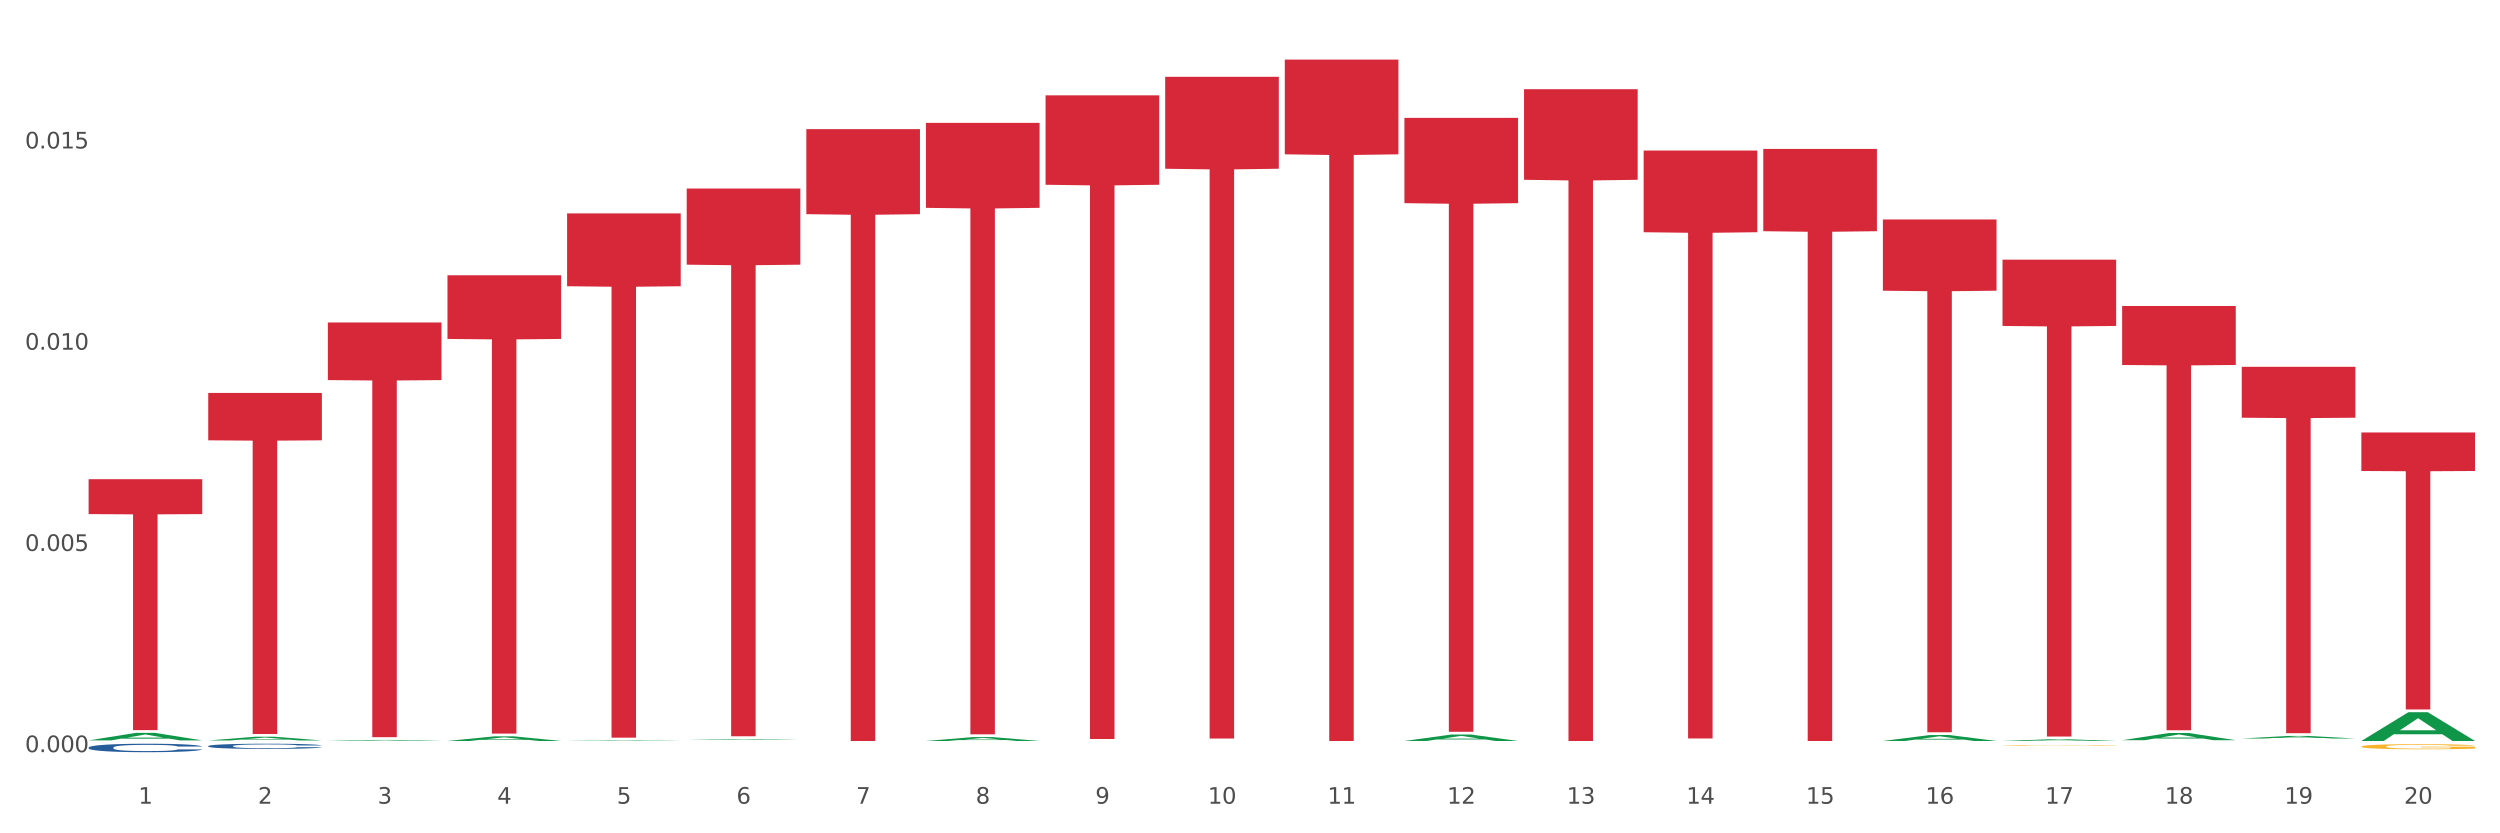 <?xml version="1.0" encoding="utf-8" standalone="no"?>
<!DOCTYPE svg PUBLIC "-//W3C//DTD SVG 1.1//EN"
  "http://www.w3.org/Graphics/SVG/1.1/DTD/svg11.dtd">
<svg xmlns:xlink="http://www.w3.org/1999/xlink" width="1080pt" height="360pt" viewBox="0 0 1080 360" xmlns="http://www.w3.org/2000/svg" version="1.1">
 <rect x="0" y="0" width="1080" height="360" fill="#333333" stroke="none"/>
 <defs>
  <style type="text/css">*{stroke-linejoin: round; stroke-linecap: butt}</style>
 </defs>
 <g id="figure_1">
  <g id="patch_1">
   <path d="M 0 360 
L 1080 360 
L 1080 0 
L 0 0 
z
" style="fill: #ffffff; stroke: #ffffff; stroke-linejoin: miter"/>
  </g>
  <g id="axes_1">
   <g id="matplotlib.axis_1">
    <g id="xtick_1">
     <g id="text_1">
      <!-- 1 -->
      <g style="fill: #4d4d4d" transform="translate(59.775 347.204) scale(0.096 -0.096)">
       <defs>
        <path id="DejaVuSans-31" d="M 794 531 
L 1825 531 
L 1825 4091 
L 703 3866 
L 703 4441 
L 1819 4666 
L 2450 4666 
L 2450 531 
L 3481 531 
L 3481 0 
L 794 0 
L 794 531 
z
" transform="scale(0.016)"/>
       </defs>
       <use xlink:href="#DejaVuSans-31"/>
      </g>
     </g>
    </g>
    <g id="xtick_2">
     <g id="text_2">
      <!-- 2 -->
      <g style="fill: #4d4d4d" transform="translate(111.45 347.204) scale(0.096 -0.096)">
       <defs>
        <path id="DejaVuSans-32" d="M 1228 531 
L 3431 531 
L 3431 0 
L 469 0 
L 469 531 
Q 828 903 1448 1529 
Q 2069 2156 2228 2338 
Q 2531 2678 2651 2914 
Q 2772 3150 2772 3378 
Q 2772 3750 2511 3984 
Q 2250 4219 1831 4219 
Q 1534 4219 1204 4116 
Q 875 4013 500 3803 
L 500 4441 
Q 881 4594 1212 4672 
Q 1544 4750 1819 4750 
Q 2544 4750 2975 4387 
Q 3406 4025 3406 3419 
Q 3406 3131 3298 2873 
Q 3191 2616 2906 2266 
Q 2828 2175 2409 1742 
Q 1991 1309 1228 531 
z
" transform="scale(0.016)"/>
       </defs>
       <use xlink:href="#DejaVuSans-32"/>
      </g>
     </g>
    </g>
    <g id="xtick_3">
     <g id="text_3">
      <!-- 3 -->
      <g style="fill: #4d4d4d" transform="translate(163.125 347.204) scale(0.096 -0.096)">
       <defs>
        <path id="DejaVuSans-33" d="M 2597 2516 
Q 3050 2419 3304 2112 
Q 3559 1806 3559 1356 
Q 3559 666 3084 287 
Q 2609 -91 1734 -91 
Q 1441 -91 1130 -33 
Q 819 25 488 141 
L 488 750 
Q 750 597 1062 519 
Q 1375 441 1716 441 
Q 2309 441 2620 675 
Q 2931 909 2931 1356 
Q 2931 1769 2642 2001 
Q 2353 2234 1838 2234 
L 1294 2234 
L 1294 2753 
L 1863 2753 
Q 2328 2753 2575 2939 
Q 2822 3125 2822 3475 
Q 2822 3834 2567 4026 
Q 2313 4219 1838 4219 
Q 1578 4219 1281 4162 
Q 984 4106 628 3988 
L 628 4550 
Q 988 4650 1302 4700 
Q 1616 4750 1894 4750 
Q 2613 4750 3031 4423 
Q 3450 4097 3450 3541 
Q 3450 3153 3228 2886 
Q 3006 2619 2597 2516 
z
" transform="scale(0.016)"/>
       </defs>
       <use xlink:href="#DejaVuSans-33"/>
      </g>
     </g>
    </g>
    <g id="xtick_4">
     <g id="text_4">
      <!-- 4 -->
      <g style="fill: #4d4d4d" transform="translate(214.8 347.204) scale(0.096 -0.096)">
       <defs>
        <path id="DejaVuSans-34" d="M 2419 4116 
L 825 1625 
L 2419 1625 
L 2419 4116 
z
M 2253 4666 
L 3047 4666 
L 3047 1625 
L 3713 1625 
L 3713 1100 
L 3047 1100 
L 3047 0 
L 2419 0 
L 2419 1100 
L 313 1100 
L 313 1709 
L 2253 4666 
z
" transform="scale(0.016)"/>
       </defs>
       <use xlink:href="#DejaVuSans-34"/>
      </g>
     </g>
    </g>
    <g id="xtick_5">
     <g id="text_5">
      <!-- 5 -->
      <g style="fill: #4d4d4d" transform="translate(266.475 347.204) scale(0.096 -0.096)">
       <defs>
        <path id="DejaVuSans-35" d="M 691 4666 
L 3169 4666 
L 3169 4134 
L 1269 4134 
L 1269 2991 
Q 1406 3038 1543 3061 
Q 1681 3084 1819 3084 
Q 2600 3084 3056 2656 
Q 3513 2228 3513 1497 
Q 3513 744 3044 326 
Q 2575 -91 1722 -91 
Q 1428 -91 1123 -41 
Q 819 9 494 109 
L 494 744 
Q 775 591 1075 516 
Q 1375 441 1709 441 
Q 2250 441 2565 725 
Q 2881 1009 2881 1497 
Q 2881 1984 2565 2268 
Q 2250 2553 1709 2553 
Q 1456 2553 1204 2497 
Q 953 2441 691 2322 
L 691 4666 
z
" transform="scale(0.016)"/>
       </defs>
       <use xlink:href="#DejaVuSans-35"/>
      </g>
     </g>
    </g>
    <g id="xtick_6">
     <g id="text_6">
      <!-- 6 -->
      <g style="fill: #4d4d4d" transform="translate(318.15 347.204) scale(0.096 -0.096)">
       <defs>
        <path id="DejaVuSans-36" d="M 2113 2584 
Q 1688 2584 1439 2293 
Q 1191 2003 1191 1497 
Q 1191 994 1439 701 
Q 1688 409 2113 409 
Q 2538 409 2786 701 
Q 3034 994 3034 1497 
Q 3034 2003 2786 2293 
Q 2538 2584 2113 2584 
z
M 3366 4563 
L 3366 3988 
Q 3128 4100 2886 4159 
Q 2644 4219 2406 4219 
Q 1781 4219 1451 3797 
Q 1122 3375 1075 2522 
Q 1259 2794 1537 2939 
Q 1816 3084 2150 3084 
Q 2853 3084 3261 2657 
Q 3669 2231 3669 1497 
Q 3669 778 3244 343 
Q 2819 -91 2113 -91 
Q 1303 -91 875 529 
Q 447 1150 447 2328 
Q 447 3434 972 4092 
Q 1497 4750 2381 4750 
Q 2619 4750 2861 4703 
Q 3103 4656 3366 4563 
z
" transform="scale(0.016)"/>
       </defs>
       <use xlink:href="#DejaVuSans-36"/>
      </g>
     </g>
    </g>
    <g id="xtick_7">
     <g id="text_7">
      <!-- 7 -->
      <g style="fill: #4d4d4d" transform="translate(369.825 347.204) scale(0.096 -0.096)">
       <defs>
        <path id="DejaVuSans-37" d="M 525 4666 
L 3525 4666 
L 3525 4397 
L 1831 0 
L 1172 0 
L 2766 4134 
L 525 4134 
L 525 4666 
z
" transform="scale(0.016)"/>
       </defs>
       <use xlink:href="#DejaVuSans-37"/>
      </g>
     </g>
    </g>
    <g id="xtick_8">
     <g id="text_8">
      <!-- 8 -->
      <g style="fill: #4d4d4d" transform="translate(421.5 347.204) scale(0.096 -0.096)">
       <defs>
        <path id="DejaVuSans-38" d="M 2034 2216 
Q 1584 2216 1326 1975 
Q 1069 1734 1069 1313 
Q 1069 891 1326 650 
Q 1584 409 2034 409 
Q 2484 409 2743 651 
Q 3003 894 3003 1313 
Q 3003 1734 2745 1975 
Q 2488 2216 2034 2216 
z
M 1403 2484 
Q 997 2584 770 2862 
Q 544 3141 544 3541 
Q 544 4100 942 4425 
Q 1341 4750 2034 4750 
Q 2731 4750 3128 4425 
Q 3525 4100 3525 3541 
Q 3525 3141 3298 2862 
Q 3072 2584 2669 2484 
Q 3125 2378 3379 2068 
Q 3634 1759 3634 1313 
Q 3634 634 3220 271 
Q 2806 -91 2034 -91 
Q 1263 -91 848 271 
Q 434 634 434 1313 
Q 434 1759 690 2068 
Q 947 2378 1403 2484 
z
M 1172 3481 
Q 1172 3119 1398 2916 
Q 1625 2713 2034 2713 
Q 2441 2713 2670 2916 
Q 2900 3119 2900 3481 
Q 2900 3844 2670 4047 
Q 2441 4250 2034 4250 
Q 1625 4250 1398 4047 
Q 1172 3844 1172 3481 
z
" transform="scale(0.016)"/>
       </defs>
       <use xlink:href="#DejaVuSans-38"/>
      </g>
     </g>
    </g>
    <g id="xtick_9">
     <g id="text_9">
      <!-- 9 -->
      <g style="fill: #4d4d4d" transform="translate(473.175 347.204) scale(0.096 -0.096)">
       <defs>
        <path id="DejaVuSans-39" d="M 703 97 
L 703 672 
Q 941 559 1184 500 
Q 1428 441 1663 441 
Q 2288 441 2617 861 
Q 2947 1281 2994 2138 
Q 2813 1869 2534 1725 
Q 2256 1581 1919 1581 
Q 1219 1581 811 2004 
Q 403 2428 403 3163 
Q 403 3881 828 4315 
Q 1253 4750 1959 4750 
Q 2769 4750 3195 4129 
Q 3622 3509 3622 2328 
Q 3622 1225 3098 567 
Q 2575 -91 1691 -91 
Q 1453 -91 1209 -44 
Q 966 3 703 97 
z
M 1959 2075 
Q 2384 2075 2632 2365 
Q 2881 2656 2881 3163 
Q 2881 3666 2632 3958 
Q 2384 4250 1959 4250 
Q 1534 4250 1286 3958 
Q 1038 3666 1038 3163 
Q 1038 2656 1286 2365 
Q 1534 2075 1959 2075 
z
" transform="scale(0.016)"/>
       </defs>
       <use xlink:href="#DejaVuSans-39"/>
      </g>
     </g>
    </g>
    <g id="xtick_10">
     <g id="text_10">
      <!-- 10 -->
      <g style="fill: #4d4d4d" transform="translate(521.796 347.204) scale(0.096 -0.096)">
       <defs>
        <path id="DejaVuSans-30" d="M 2034 4250 
Q 1547 4250 1301 3770 
Q 1056 3291 1056 2328 
Q 1056 1369 1301 889 
Q 1547 409 2034 409 
Q 2525 409 2770 889 
Q 3016 1369 3016 2328 
Q 3016 3291 2770 3770 
Q 2525 4250 2034 4250 
z
M 2034 4750 
Q 2819 4750 3233 4129 
Q 3647 3509 3647 2328 
Q 3647 1150 3233 529 
Q 2819 -91 2034 -91 
Q 1250 -91 836 529 
Q 422 1150 422 2328 
Q 422 3509 836 4129 
Q 1250 4750 2034 4750 
z
" transform="scale(0.016)"/>
       </defs>
       <use xlink:href="#DejaVuSans-31"/>
       <use xlink:href="#DejaVuSans-30" transform="translate(63.623 0)"/>
      </g>
     </g>
    </g>
    <g id="xtick_11">
     <g id="text_11">
      <!-- 11 -->
      <g style="fill: #4d4d4d" transform="translate(573.471 347.204) scale(0.096 -0.096)">
       <use xlink:href="#DejaVuSans-31"/>
       <use xlink:href="#DejaVuSans-31" transform="translate(63.623 0)"/>
      </g>
     </g>
    </g>
    <g id="xtick_12">
     <g id="text_12">
      <!-- 12 -->
      <g style="fill: #4d4d4d" transform="translate(625.146 347.204) scale(0.096 -0.096)">
       <use xlink:href="#DejaVuSans-31"/>
       <use xlink:href="#DejaVuSans-32" transform="translate(63.623 0)"/>
      </g>
     </g>
    </g>
    <g id="xtick_13">
     <g id="text_13">
      <!-- 13 -->
      <g style="fill: #4d4d4d" transform="translate(676.821 347.204) scale(0.096 -0.096)">
       <use xlink:href="#DejaVuSans-31"/>
       <use xlink:href="#DejaVuSans-33" transform="translate(63.623 0)"/>
      </g>
     </g>
    </g>
    <g id="xtick_14">
     <g id="text_14">
      <!-- 14 -->
      <g style="fill: #4d4d4d" transform="translate(728.496 347.204) scale(0.096 -0.096)">
       <use xlink:href="#DejaVuSans-31"/>
       <use xlink:href="#DejaVuSans-34" transform="translate(63.623 0)"/>
      </g>
     </g>
    </g>
    <g id="xtick_15">
     <g id="text_15">
      <!-- 15 -->
      <g style="fill: #4d4d4d" transform="translate(780.171 347.204) scale(0.096 -0.096)">
       <use xlink:href="#DejaVuSans-31"/>
       <use xlink:href="#DejaVuSans-35" transform="translate(63.623 0)"/>
      </g>
     </g>
    </g>
    <g id="xtick_16">
     <g id="text_16">
      <!-- 16 -->
      <g style="fill: #4d4d4d" transform="translate(831.846 347.204) scale(0.096 -0.096)">
       <use xlink:href="#DejaVuSans-31"/>
       <use xlink:href="#DejaVuSans-36" transform="translate(63.623 0)"/>
      </g>
     </g>
    </g>
    <g id="xtick_17">
     <g id="text_17">
      <!-- 17 -->
      <g style="fill: #4d4d4d" transform="translate(883.521 347.204) scale(0.096 -0.096)">
       <use xlink:href="#DejaVuSans-31"/>
       <use xlink:href="#DejaVuSans-37" transform="translate(63.623 0)"/>
      </g>
     </g>
    </g>
    <g id="xtick_18">
     <g id="text_18">
      <!-- 18 -->
      <g style="fill: #4d4d4d" transform="translate(935.196 347.204) scale(0.096 -0.096)">
       <use xlink:href="#DejaVuSans-31"/>
       <use xlink:href="#DejaVuSans-38" transform="translate(63.623 0)"/>
      </g>
     </g>
    </g>
    <g id="xtick_19">
     <g id="text_19">
      <!-- 19 -->
      <g style="fill: #4d4d4d" transform="translate(986.871 347.204) scale(0.096 -0.096)">
       <use xlink:href="#DejaVuSans-31"/>
       <use xlink:href="#DejaVuSans-39" transform="translate(63.623 0)"/>
      </g>
     </g>
    </g>
    <g id="xtick_20">
     <g id="text_20">
      <!-- 20 -->
      <g style="fill: #4d4d4d" transform="translate(1038.546 347.204) scale(0.096 -0.096)">
       <use xlink:href="#DejaVuSans-32"/>
       <use xlink:href="#DejaVuSans-30" transform="translate(63.623 0)"/>
      </g>
     </g>
    </g>
    <g id="xtick_21"/>
    <g id="xtick_22"/>
    <g id="xtick_23"/>
    <g id="xtick_24"/>
    <g id="xtick_25"/>
    <g id="xtick_26"/>
    <g id="xtick_27"/>
    <g id="xtick_28"/>
    <g id="xtick_29"/>
    <g id="xtick_30"/>
    <g id="xtick_31"/>
    <g id="xtick_32"/>
    <g id="xtick_33"/>
    <g id="xtick_34"/>
    <g id="xtick_35"/>
    <g id="xtick_36"/>
    <g id="xtick_37"/>
    <g id="xtick_38"/>
    <g id="xtick_39"/>
   </g>
   <g id="matplotlib.axis_2">
    <g id="ytick_1">
     <g id="text_21">
      <!-- 0.000 -->
      <g style="fill: #4d4d4d" transform="translate(10.8 324.935) scale(0.096 -0.096)">
       <defs>
        <path id="DejaVuSans-2e" d="M 684 794 
L 1344 794 
L 1344 0 
L 684 0 
L 684 794 
z
" transform="scale(0.016)"/>
       </defs>
       <use xlink:href="#DejaVuSans-30"/>
       <use xlink:href="#DejaVuSans-2e" transform="translate(63.623 0)"/>
       <use xlink:href="#DejaVuSans-30" transform="translate(95.41 0)"/>
       <use xlink:href="#DejaVuSans-30" transform="translate(159.033 0)"/>
       <use xlink:href="#DejaVuSans-30" transform="translate(222.656 0)"/>
      </g>
     </g>
    </g>
    <g id="ytick_2">
     <g id="text_22">
      <!-- 0.005 -->
      <g style="fill: #4d4d4d" transform="translate(10.8 238.004) scale(0.096 -0.096)">
       <use xlink:href="#DejaVuSans-30"/>
       <use xlink:href="#DejaVuSans-2e" transform="translate(63.623 0)"/>
       <use xlink:href="#DejaVuSans-30" transform="translate(95.41 0)"/>
       <use xlink:href="#DejaVuSans-30" transform="translate(159.033 0)"/>
       <use xlink:href="#DejaVuSans-35" transform="translate(222.656 0)"/>
      </g>
     </g>
    </g>
    <g id="ytick_3">
     <g id="text_23">
      <!-- 0.010 -->
      <g style="fill: #4d4d4d" transform="translate(10.8 151.073) scale(0.096 -0.096)">
       <use xlink:href="#DejaVuSans-30"/>
       <use xlink:href="#DejaVuSans-2e" transform="translate(63.623 0)"/>
       <use xlink:href="#DejaVuSans-30" transform="translate(95.41 0)"/>
       <use xlink:href="#DejaVuSans-31" transform="translate(159.033 0)"/>
       <use xlink:href="#DejaVuSans-30" transform="translate(222.656 0)"/>
      </g>
     </g>
    </g>
    <g id="ytick_4">
     <g id="text_24">
      <!-- 0.015 -->
      <g style="fill: #4d4d4d" transform="translate(10.8 64.142) scale(0.096 -0.096)">
       <use xlink:href="#DejaVuSans-30"/>
       <use xlink:href="#DejaVuSans-2e" transform="translate(63.623 0)"/>
       <use xlink:href="#DejaVuSans-30" transform="translate(95.41 0)"/>
       <use xlink:href="#DejaVuSans-31" transform="translate(159.033 0)"/>
       <use xlink:href="#DejaVuSans-35" transform="translate(222.656 0)"/>
      </g>
     </g>
    </g>
    <g id="ytick_5"/>
    <g id="ytick_6"/>
    <g id="ytick_7"/>
    <g id="ytick_8"/>
   </g>
   <g id="PolyCollection_1">
    <path d="M 38.283 319.846 
L 38.334 319.843 
L 58.577 316.611 
L 66.979 316.608 
L 87.374 319.852 
L 77.657 319.852 
L 73.254 319.097 
L 52.352 319.097 
L 52.201 319.109 
L 47.949 319.852 
L 38.283 319.852 
L 38.283 319.846 
L 54.984 318.646 
L 70.623 318.643 
L 62.879 317.299 
L 62.778 317.293 
L 62.677 317.302 
L 54.934 318.643 
L 54.984 318.646 
L 38.283 319.846 
z
" clip-path="url(#p7328a0009c)" style="fill: #109648"/>
    <path d="M 916.759 132.202 
L 965.85 132.202 
L 965.85 157.669 
L 946.539 157.841 
L 946.539 315.461 
L 935.953 315.461 
L 935.953 157.841 
L 916.759 157.669 
L 916.759 132.374 
L 916.759 132.202 
z
" clip-path="url(#p7328a0009c)" style="fill: #d62839"/>
    <path d="M 865.084 112.179 
L 914.175 112.179 
L 914.175 140.806 
L 894.864 141 
L 894.864 318.182 
L 884.278 318.182 
L 884.278 141 
L 865.084 140.806 
L 865.084 112.372 
L 865.084 112.179 
z
" clip-path="url(#p7328a0009c)" style="fill: #d62839"/>
    <path d="M 813.409 94.798 
L 862.5 94.798 
L 862.5 125.586 
L 843.189 125.794 
L 843.189 316.351 
L 832.603 316.351 
L 832.603 125.794 
L 813.409 125.586 
L 813.409 95.006 
L 813.409 94.798 
z
" clip-path="url(#p7328a0009c)" style="fill: #d62839"/>
    <path d="M 761.734 64.337 
L 810.825 64.337 
L 810.825 99.88 
L 791.514 100.12 
L 791.514 320.106 
L 780.928 320.106 
L 780.928 100.12 
L 761.734 99.88 
L 761.734 64.577 
L 761.734 64.337 
z
" clip-path="url(#p7328a0009c)" style="fill: #d62839"/>
    <path d="M 710.058 65.025 
L 759.15 65.025 
L 759.15 100.321 
L 739.839 100.56 
L 739.839 319.017 
L 729.253 319.017 
L 729.253 100.56 
L 710.058 100.321 
L 710.058 65.263 
L 710.058 65.025 
z
" clip-path="url(#p7328a0009c)" style="fill: #d62839"/>
    <path d="M 658.383 38.547 
L 707.475 38.547 
L 707.475 77.674 
L 688.164 77.939 
L 688.164 320.106 
L 677.578 320.106 
L 677.578 77.939 
L 658.383 77.674 
L 658.383 38.811 
L 658.383 38.547 
z
" clip-path="url(#p7328a0009c)" style="fill: #d62839"/>
    <path d="M 606.708 50.907 
L 655.8 50.907 
L 655.8 87.764 
L 636.489 88.014 
L 636.489 316.129 
L 625.903 316.129 
L 625.903 88.014 
L 606.708 87.764 
L 606.708 51.156 
L 606.708 50.907 
z
" clip-path="url(#p7328a0009c)" style="fill: #d62839"/>
    <path d="M 555.033 25.759 
L 604.125 25.759 
L 604.125 66.664 
L 584.814 66.94 
L 584.814 320.106 
L 574.228 320.106 
L 574.228 66.94 
L 555.033 66.664 
L 555.033 26.036 
L 555.033 25.759 
z
" clip-path="url(#p7328a0009c)" style="fill: #d62839"/>
    <path d="M 968.434 158.458 
L 1017.525 158.458 
L 1017.525 180.454 
L 998.214 180.602 
L 998.214 316.735 
L 987.628 316.735 
L 987.628 180.602 
L 968.434 180.454 
L 968.434 158.607 
L 968.434 158.458 
z
" clip-path="url(#p7328a0009c)" style="fill: #d62839"/>
    <path d="M 503.358 33.165 
L 552.45 33.165 
L 552.45 72.895 
L 533.139 73.163 
L 533.139 319.056 
L 522.553 319.056 
L 522.553 73.163 
L 503.358 72.895 
L 503.358 33.434 
L 503.358 33.165 
z
" clip-path="url(#p7328a0009c)" style="fill: #d62839"/>
    <path d="M 400.008 53.081 
L 449.1 53.081 
L 449.1 89.79 
L 429.789 90.038 
L 429.789 317.232 
L 419.203 317.232 
L 419.203 90.038 
L 400.008 89.79 
L 400.008 53.329 
L 400.008 53.081 
z
" clip-path="url(#p7328a0009c)" style="fill: #d62839"/>
    <path d="M 348.333 55.789 
L 397.425 55.789 
L 397.425 92.52 
L 378.114 92.769 
L 378.114 320.106 
L 367.528 320.106 
L 367.528 92.769 
L 348.333 92.52 
L 348.333 56.037 
L 348.333 55.789 
z
" clip-path="url(#p7328a0009c)" style="fill: #d62839"/>
    <path d="M 296.658 81.461 
L 345.749 81.461 
L 345.749 114.341 
L 326.439 114.563 
L 326.439 318.068 
L 315.853 318.068 
L 315.853 114.563 
L 296.658 114.341 
L 296.658 81.683 
L 296.658 81.461 
z
" clip-path="url(#p7328a0009c)" style="fill: #d62839"/>
    <path d="M 244.983 92.179 
L 294.074 92.179 
L 294.074 123.654 
L 274.764 123.866 
L 274.764 318.667 
L 264.178 318.667 
L 264.178 123.866 
L 244.983 123.654 
L 244.983 92.392 
L 244.983 92.179 
z
" clip-path="url(#p7328a0009c)" style="fill: #d62839"/>
    <path d="M 193.308 118.905 
L 242.399 118.905 
L 242.399 146.422 
L 223.089 146.607 
L 223.089 316.91 
L 212.503 316.91 
L 212.503 146.607 
L 193.308 146.422 
L 193.308 119.091 
L 193.308 118.905 
z
" clip-path="url(#p7328a0009c)" style="fill: #d62839"/>
    <path d="M 141.633 139.3 
L 190.724 139.3 
L 190.724 164.199 
L 171.414 164.367 
L 171.414 318.466 
L 160.828 318.466 
L 160.828 164.367 
L 141.633 164.199 
L 141.633 139.469 
L 141.633 139.3 
z
" clip-path="url(#p7328a0009c)" style="fill: #d62839"/>
    <path d="M 89.958 169.742 
L 139.049 169.742 
L 139.049 190.218 
L 119.739 190.356 
L 119.739 317.082 
L 109.152 317.082 
L 109.152 190.356 
L 89.958 190.218 
L 89.958 169.881 
L 89.958 169.742 
z
" clip-path="url(#p7328a0009c)" style="fill: #d62839"/>
    <path d="M 38.283 207.028 
L 87.374 207.028 
L 87.374 222.092 
L 68.063 222.193 
L 68.063 315.426 
L 57.477 315.426 
L 57.477 222.193 
L 38.283 222.092 
L 38.283 207.13 
L 38.283 207.028 
z
" clip-path="url(#p7328a0009c)" style="fill: #d62839"/>
    <path d="M 451.683 41.17 
L 500.775 41.17 
L 500.775 79.814 
L 481.464 80.075 
L 481.464 319.245 
L 470.878 319.245 
L 470.878 80.075 
L 451.683 79.814 
L 451.683 41.432 
L 451.683 41.17 
z
" clip-path="url(#p7328a0009c)" style="fill: #d62839"/>
    <path d="M 1020.109 186.835 
L 1069.2 186.835 
L 1069.2 203.463 
L 1049.889 203.575 
L 1049.889 306.486 
L 1039.303 306.486 
L 1039.303 203.575 
L 1020.109 203.463 
L 1020.109 186.948 
L 1020.109 186.835 
z
" clip-path="url(#p7328a0009c)" style="fill: #d62839"/>
    <path d="M 1020.109 322.5 
L 1020.167 322.498 
L 1020.167 322.425 
L 1020.283 322.362 
L 1020.862 322.21 
L 1021.732 322.085 
L 1022.369 322.018 
L 1023.007 321.963 
L 1023.76 321.909 
L 1024.687 321.852 
L 1026.368 321.769 
L 1027.412 321.727 
L 1028.687 321.682 
L 1031.005 321.617 
L 1032.686 321.581 
L 1034.425 321.551 
L 1037.265 321.514 
L 1039.119 321.498 
L 1041.09 321.486 
L 1043.466 321.478 
L 1045.263 321.476 
L 1049.204 321.482 
L 1052.566 321.5 
L 1054.189 321.514 
L 1056.275 321.538 
L 1057.376 321.555 
L 1059.173 321.587 
L 1061.028 321.629 
L 1062.303 321.666 
L 1064.216 321.735 
L 1065.665 321.804 
L 1066.998 321.889 
L 1067.693 321.947 
L 1068.215 322.002 
L 1068.678 322.065 
L 1069.142 322.164 
L 1058.709 322.164 
L 1058.304 322.093 
L 1057.666 322.026 
L 1056.739 321.961 
L 1055.927 321.921 
L 1054.536 321.87 
L 1053.261 321.838 
L 1051.928 321.814 
L 1050.305 321.793 
L 1049.03 321.783 
L 1047.234 321.775 
L 1043.698 321.777 
L 1041.322 321.793 
L 1039.699 321.814 
L 1038.656 321.832 
L 1037.728 321.852 
L 1036.685 321.88 
L 1035.468 321.923 
L 1034.598 321.961 
L 1033.729 322.01 
L 1033.034 322.059 
L 1032.396 322.115 
L 1031.874 322.176 
L 1031.469 322.239 
L 1031.121 322.316 
L 1030.831 322.443 
L 1030.831 322.721 
L 1030.947 322.783 
L 1031.237 322.866 
L 1031.585 322.929 
L 1032.164 323.004 
L 1032.686 323.055 
L 1033.671 323.127 
L 1034.772 323.188 
L 1035.642 323.227 
L 1036.511 323.259 
L 1038.018 323.304 
L 1039.699 323.34 
L 1041.148 323.362 
L 1043.118 323.383 
L 1044.452 323.391 
L 1045.611 323.395 
L 1048.451 323.395 
L 1050.479 323.389 
L 1052.74 323.374 
L 1054.478 323.356 
L 1055.927 323.334 
L 1057.55 323.298 
L 1058.593 323.263 
L 1058.593 322.84 
L 1045.843 322.838 
L 1045.843 322.557 
L 1069.2 322.557 
L 1069.2 323.383 
L 1068.215 323.425 
L 1067.113 323.463 
L 1065.954 323.498 
L 1064.216 323.54 
L 1062.129 323.581 
L 1060.274 323.609 
L 1058.304 323.634 
L 1055.985 323.656 
L 1052.971 323.676 
L 1051.117 323.684 
L 1048.798 323.69 
L 1046.074 323.692 
L 1043.698 323.688 
L 1041.38 323.678 
L 1038.945 323.66 
L 1036.569 323.634 
L 1034.772 323.607 
L 1032.976 323.575 
L 1031.063 323.532 
L 1029.556 323.492 
L 1028.397 323.455 
L 1027.122 323.409 
L 1025.731 323.348 
L 1024.687 323.293 
L 1023.76 323.237 
L 1022.775 323.164 
L 1022.079 323.101 
L 1021.384 323.022 
L 1020.978 322.963 
L 1020.514 322.872 
L 1020.167 322.745 
L 1020.109 322.5 
z
" clip-path="url(#p7328a0009c)" style="fill: #f7b32b"/>
    <path d="M 813.409 320.101 
L 813.459 320.099 
L 833.703 317.535 
L 842.104 317.533 
L 862.5 320.106 
L 852.783 320.106 
L 848.38 319.507 
L 827.478 319.507 
L 827.326 319.516 
L 823.075 320.106 
L 813.409 320.106 
L 813.409 320.101 
L 830.11 319.149 
L 845.748 319.147 
L 838.005 318.081 
L 837.904 318.076 
L 837.802 318.084 
L 830.059 319.147 
L 830.11 319.149 
L 813.409 320.101 
z
" clip-path="url(#p7328a0009c)" style="fill: #109648"/>
    <path d="M 89.958 322.296 
L 90.016 322.293 
L 90.016 322.236 
L 90.19 322.158 
L 90.828 322.015 
L 91.641 321.906 
L 93.033 321.779 
L 93.788 321.726 
L 94.774 321.667 
L 96.805 321.571 
L 99.126 321.489 
L 100.751 321.444 
L 101.97 321.415 
L 104.697 321.364 
L 106.264 321.341 
L 107.889 321.323 
L 109.281 321.31 
L 111.602 321.296 
L 113.459 321.29 
L 115.606 321.288 
L 117.405 321.29 
L 119.784 321.298 
L 123.266 321.323 
L 124.6 321.337 
L 126.399 321.362 
L 128.256 321.394 
L 129.765 321.427 
L 131.506 321.474 
L 133.305 321.536 
L 135.045 321.614 
L 136.264 321.685 
L 137.25 321.761 
L 138.121 321.853 
L 138.759 321.954 
L 139.049 322.037 
L 128.43 322.037 
L 128.14 321.962 
L 127.56 321.88 
L 126.98 321.824 
L 126.341 321.779 
L 125.355 321.728 
L 124.484 321.695 
L 123.034 321.657 
L 121.699 321.632 
L 120.597 321.618 
L 119.262 321.605 
L 116.419 321.593 
L 114.388 321.593 
L 113.111 321.597 
L 111.544 321.607 
L 110.21 321.622 
L 108.643 321.646 
L 107.424 321.673 
L 106.206 321.708 
L 105.509 321.732 
L 104.465 321.777 
L 103.769 321.814 
L 102.84 321.878 
L 102.318 321.923 
L 101.389 322.04 
L 100.983 322.126 
L 100.809 322.185 
L 100.693 322.25 
L 100.693 322.57 
L 101.041 322.713 
L 101.331 322.775 
L 101.796 322.844 
L 102.666 322.935 
L 103.943 323.023 
L 105.277 323.086 
L 106.38 323.125 
L 107.424 323.154 
L 108.469 323.176 
L 109.745 323.197 
L 110.79 323.209 
L 112.357 323.221 
L 114.214 323.227 
L 115.664 323.227 
L 118.624 323.217 
L 119.958 323.207 
L 121.235 323.193 
L 122.628 323.17 
L 123.73 323.145 
L 124.368 323.127 
L 125.413 323.088 
L 126.225 323.047 
L 126.922 323 
L 127.386 322.959 
L 127.908 322.898 
L 128.314 322.828 
L 128.43 322.791 
L 139.049 322.791 
L 138.817 322.865 
L 138.411 322.937 
L 137.599 323.033 
L 136.96 323.088 
L 135.974 323.156 
L 134.929 323.213 
L 133.479 323.277 
L 132.144 323.324 
L 130.751 323.365 
L 129.243 323.401 
L 126.515 323.453 
L 125.529 323.467 
L 123.44 323.492 
L 121.815 323.506 
L 119.436 323.52 
L 116.999 323.528 
L 114.446 323.53 
L 112.183 323.526 
L 109.687 323.514 
L 108.121 323.502 
L 106.38 323.483 
L 104.349 323.455 
L 102.434 323.42 
L 100.635 323.379 
L 98.952 323.332 
L 97.386 323.279 
L 95.355 323.191 
L 93.846 323.105 
L 92.743 323.025 
L 91.989 322.957 
L 91.235 322.871 
L 90.828 322.812 
L 90.19 322.668 
L 89.958 322.535 
L 89.958 322.296 
z
" clip-path="url(#p7328a0009c)" style="fill: #255c99"/>
    <path d="M 89.958 319.882 
L 90.009 319.88 
L 110.252 318.265 
L 118.654 318.264 
L 139.049 319.885 
L 129.332 319.885 
L 124.929 319.507 
L 104.027 319.507 
L 103.876 319.513 
L 99.624 319.885 
L 89.958 319.885 
L 89.958 319.882 
L 106.659 319.282 
L 122.298 319.281 
L 114.554 318.609 
L 114.453 318.606 
L 114.352 318.611 
L 106.609 319.281 
L 106.659 319.282 
L 89.958 319.882 
z
" clip-path="url(#p7328a0009c)" style="fill: #109648"/>
    <path d="M 141.633 320.105 
L 141.684 320.105 
L 161.928 319.649 
L 170.329 319.648 
L 190.724 320.106 
L 181.007 320.106 
L 176.604 319.999 
L 155.703 319.999 
L 155.551 320.001 
L 151.3 320.106 
L 141.633 320.106 
L 141.633 320.105 
L 158.334 319.936 
L 173.973 319.935 
L 166.229 319.746 
L 166.128 319.745 
L 166.027 319.746 
L 158.284 319.935 
L 158.334 319.936 
L 141.633 320.105 
z
" clip-path="url(#p7328a0009c)" style="fill: #109648"/>
    <path d="M 193.308 320.095 
L 193.359 320.094 
L 213.603 318.094 
L 222.004 318.093 
L 242.399 320.099 
L 232.682 320.099 
L 228.279 319.632 
L 207.378 319.632 
L 207.226 319.639 
L 202.975 320.099 
L 193.308 320.099 
L 193.308 320.095 
L 210.009 319.353 
L 225.648 319.351 
L 217.904 318.52 
L 217.803 318.516 
L 217.702 318.522 
L 209.959 319.351 
L 210.009 319.353 
L 193.308 320.095 
z
" clip-path="url(#p7328a0009c)" style="fill: #109648"/>
    <path d="M 244.983 320.105 
L 245.034 320.105 
L 265.278 319.849 
L 273.679 319.849 
L 294.074 320.106 
L 284.357 320.106 
L 279.954 320.046 
L 259.053 320.046 
L 258.901 320.047 
L 254.65 320.106 
L 244.983 320.106 
L 244.983 320.105 
L 261.684 320.01 
L 277.323 320.01 
L 269.579 319.904 
L 269.478 319.903 
L 269.377 319.904 
L 261.634 320.01 
L 261.684 320.01 
L 244.983 320.105 
z
" clip-path="url(#p7328a0009c)" style="fill: #109648"/>
    <path d="M 296.658 319.607 
L 296.709 319.606 
L 316.953 319.25 
L 325.354 319.25 
L 345.749 319.607 
L 336.032 319.607 
L 331.629 319.524 
L 310.728 319.524 
L 310.576 319.525 
L 306.325 319.607 
L 296.658 319.607 
L 296.658 319.607 
L 313.359 319.474 
L 328.998 319.474 
L 321.254 319.326 
L 321.153 319.325 
L 321.052 319.326 
L 313.309 319.474 
L 313.359 319.474 
L 296.658 319.607 
z
" clip-path="url(#p7328a0009c)" style="fill: #109648"/>
    <path d="M 400.008 320.103 
L 400.059 320.101 
L 420.303 318.416 
L 428.704 318.414 
L 449.1 320.106 
L 439.383 320.106 
L 434.979 319.712 
L 414.078 319.712 
L 413.926 319.718 
L 409.675 320.106 
L 400.008 320.106 
L 400.008 320.103 
L 416.709 319.477 
L 432.348 319.475 
L 424.605 318.775 
L 424.503 318.771 
L 424.402 318.776 
L 416.659 319.475 
L 416.709 319.477 
L 400.008 320.103 
z
" clip-path="url(#p7328a0009c)" style="fill: #109648"/>
    <path d="M 606.708 320.101 
L 606.759 320.098 
L 627.003 317.314 
L 635.404 317.311 
L 655.8 320.106 
L 646.083 320.106 
L 641.68 319.455 
L 620.778 319.455 
L 620.626 319.466 
L 616.375 320.106 
L 606.708 320.106 
L 606.708 320.101 
L 623.41 319.067 
L 639.048 319.064 
L 631.305 317.907 
L 631.203 317.902 
L 631.102 317.909 
L 623.359 319.064 
L 623.41 319.067 
L 606.708 320.101 
z
" clip-path="url(#p7328a0009c)" style="fill: #109648"/>
    <path d="M 968.434 321.296 
L 968.492 321.296 
L 968.492 321.296 
L 968.666 321.295 
L 969.304 321.294 
L 970.116 321.293 
L 971.509 321.292 
L 972.263 321.292 
L 973.25 321.291 
L 975.281 321.29 
L 977.602 321.29 
L 979.227 321.289 
L 980.445 321.289 
L 983.173 321.289 
L 984.739 321.288 
L 986.364 321.288 
L 987.757 321.288 
L 990.078 321.288 
L 991.935 321.288 
L 994.082 321.288 
L 995.881 321.288 
L 998.26 321.288 
L 1001.741 321.288 
L 1003.076 321.288 
L 1004.875 321.289 
L 1006.732 321.289 
L 1008.241 321.289 
L 1009.981 321.289 
L 1011.78 321.29 
L 1013.521 321.291 
L 1014.74 321.291 
L 1015.726 321.292 
L 1016.597 321.293 
L 1017.235 321.293 
L 1017.525 321.294 
L 1006.906 321.294 
L 1006.616 321.294 
L 1006.036 321.293 
L 1005.455 321.292 
L 1004.817 321.292 
L 1003.83 321.292 
L 1002.96 321.291 
L 1001.509 321.291 
L 1000.175 321.291 
L 999.072 321.291 
L 997.738 321.291 
L 994.894 321.29 
L 992.863 321.29 
L 991.587 321.29 
L 990.02 321.291 
L 988.685 321.291 
L 987.119 321.291 
L 985.9 321.291 
L 984.681 321.291 
L 983.985 321.292 
L 982.941 321.292 
L 982.244 321.292 
L 981.316 321.293 
L 980.794 321.293 
L 979.865 321.294 
L 979.459 321.295 
L 979.285 321.295 
L 979.169 321.296 
L 979.169 321.299 
L 979.517 321.3 
L 979.807 321.3 
L 980.271 321.301 
L 981.142 321.302 
L 982.418 321.302 
L 983.753 321.303 
L 984.855 321.303 
L 985.9 321.303 
L 986.944 321.304 
L 988.221 321.304 
L 989.266 321.304 
L 990.832 321.304 
L 992.689 321.304 
L 994.14 321.304 
L 997.099 321.304 
L 998.434 321.304 
L 999.711 321.304 
L 1001.103 321.304 
L 1002.206 321.303 
L 1002.844 321.303 
L 1003.888 321.303 
L 1004.701 321.303 
L 1005.397 321.302 
L 1005.861 321.302 
L 1006.384 321.301 
L 1006.79 321.301 
L 1006.906 321.3 
L 1017.525 321.3 
L 1017.293 321.301 
L 1016.887 321.302 
L 1016.074 321.302 
L 1015.436 321.303 
L 1014.45 321.303 
L 1013.405 321.304 
L 1011.954 321.304 
L 1010.62 321.305 
L 1009.227 321.305 
L 1007.718 321.305 
L 1004.991 321.306 
L 1004.005 321.306 
L 1001.916 321.306 
L 1000.291 321.306 
L 997.912 321.306 
L 995.475 321.307 
L 992.921 321.307 
L 990.658 321.307 
L 988.163 321.306 
L 986.596 321.306 
L 984.855 321.306 
L 982.825 321.306 
L 980.91 321.306 
L 979.111 321.305 
L 977.428 321.305 
L 975.861 321.304 
L 973.83 321.304 
L 972.322 321.303 
L 971.219 321.302 
L 970.465 321.302 
L 969.71 321.301 
L 969.304 321.301 
L 968.666 321.299 
L 968.434 321.298 
L 968.434 321.296 
z
" clip-path="url(#p7328a0009c)" style="fill: #255c99"/>
    <path d="M 865.084 320.104 
L 865.134 320.104 
L 885.378 319.365 
L 893.779 319.364 
L 914.175 320.106 
L 904.458 320.106 
L 900.055 319.933 
L 879.153 319.933 
L 879.001 319.936 
L 874.75 320.106 
L 865.084 320.106 
L 865.084 320.104 
L 881.785 319.83 
L 897.423 319.829 
L 889.68 319.522 
L 889.579 319.521 
L 889.477 319.523 
L 881.734 319.829 
L 881.785 319.83 
L 865.084 320.104 
z
" clip-path="url(#p7328a0009c)" style="fill: #109648"/>
    <path d="M 916.759 319.77 
L 916.809 319.767 
L 937.053 316.646 
L 945.454 316.643 
L 965.85 319.776 
L 956.133 319.776 
L 951.73 319.047 
L 930.828 319.047 
L 930.676 319.058 
L 926.425 319.776 
L 916.759 319.776 
L 916.759 319.77 
L 933.46 318.611 
L 949.098 318.608 
L 941.355 317.311 
L 941.254 317.305 
L 941.152 317.314 
L 933.409 318.608 
L 933.46 318.611 
L 916.759 319.77 
z
" clip-path="url(#p7328a0009c)" style="fill: #109648"/>
    <path d="M 968.434 319.035 
L 968.484 319.034 
L 988.728 317.918 
L 997.129 317.917 
L 1017.525 319.037 
L 1007.808 319.037 
L 1003.405 318.776 
L 982.503 318.776 
L 982.351 318.78 
L 978.1 319.037 
L 968.434 319.037 
L 968.434 319.035 
L 985.135 318.621 
L 1000.773 318.619 
L 993.03 318.156 
L 992.929 318.154 
L 992.827 318.157 
L 985.084 318.619 
L 985.135 318.621 
L 968.434 319.035 
z
" clip-path="url(#p7328a0009c)" style="fill: #109648"/>
    <path d="M 1020.109 320.082 
L 1020.159 320.071 
L 1040.403 307.68 
L 1048.804 307.668 
L 1069.2 320.106 
L 1059.483 320.106 
L 1055.08 317.209 
L 1034.178 317.209 
L 1034.026 317.256 
L 1029.775 320.106 
L 1020.109 320.106 
L 1020.109 320.082 
L 1036.81 315.481 
L 1052.448 315.469 
L 1044.705 310.319 
L 1044.604 310.296 
L 1044.503 310.331 
L 1036.759 315.469 
L 1036.81 315.481 
L 1020.109 320.082 
z
" clip-path="url(#p7328a0009c)" style="fill: #109648"/>
    <path d="M 865.084 322.125 
L 865.142 322.124 
L 865.142 322.115 
L 865.257 322.107 
L 865.837 322.088 
L 866.706 322.072 
L 867.344 322.063 
L 867.982 322.056 
L 868.735 322.049 
L 869.662 322.042 
L 871.343 322.031 
L 872.386 322.026 
L 873.662 322.02 
L 875.98 322.012 
L 877.661 322.007 
L 879.399 322.003 
L 882.239 321.999 
L 884.094 321.997 
L 886.065 321.995 
L 888.441 321.994 
L 890.238 321.994 
L 894.179 321.995 
L 897.541 321.997 
L 899.164 321.999 
L 901.25 322.002 
L 902.351 322.004 
L 904.148 322.008 
L 906.003 322.013 
L 907.278 322.018 
L 909.19 322.027 
L 910.639 322.036 
L 911.972 322.047 
L 912.668 322.054 
L 913.19 322.061 
L 913.653 322.069 
L 914.117 322.082 
L 903.684 322.082 
L 903.279 322.073 
L 902.641 322.064 
L 901.714 322.056 
L 900.902 322.051 
L 899.511 322.044 
L 898.236 322.04 
L 896.903 322.037 
L 895.28 322.034 
L 894.005 322.033 
L 892.208 322.032 
L 888.673 322.032 
L 886.297 322.034 
L 884.674 322.037 
L 883.63 322.039 
L 882.703 322.042 
L 881.66 322.046 
L 880.443 322.051 
L 879.573 322.056 
L 878.704 322.062 
L 878.008 322.068 
L 877.371 322.076 
L 876.849 322.083 
L 876.444 322.091 
L 876.096 322.101 
L 875.806 322.117 
L 875.806 322.153 
L 875.922 322.161 
L 876.212 322.172 
L 876.559 322.18 
L 877.139 322.189 
L 877.661 322.196 
L 878.646 322.205 
L 879.747 322.213 
L 880.617 322.218 
L 881.486 322.222 
L 882.993 322.227 
L 884.674 322.232 
L 886.123 322.235 
L 888.093 322.238 
L 889.426 322.239 
L 890.586 322.239 
L 893.426 322.239 
L 895.454 322.238 
L 897.715 322.237 
L 899.453 322.234 
L 900.902 322.231 
L 902.525 322.227 
L 903.568 322.222 
L 903.568 322.168 
L 890.817 322.168 
L 890.817 322.132 
L 914.175 322.132 
L 914.175 322.238 
L 913.19 322.243 
L 912.088 322.248 
L 910.929 322.252 
L 909.19 322.258 
L 907.104 322.263 
L 905.249 322.267 
L 903.279 322.27 
L 900.96 322.272 
L 897.946 322.275 
L 896.092 322.276 
L 893.773 322.277 
L 891.049 322.277 
L 888.673 322.277 
L 886.355 322.275 
L 883.92 322.273 
L 881.544 322.27 
L 879.747 322.266 
L 877.951 322.262 
L 876.038 322.257 
L 874.531 322.252 
L 873.372 322.247 
L 872.097 322.241 
L 870.706 322.233 
L 869.662 322.226 
L 868.735 322.219 
L 867.75 322.21 
L 867.054 322.202 
L 866.359 322.191 
L 865.953 322.184 
L 865.489 322.172 
L 865.142 322.156 
L 865.084 322.125 
z
" clip-path="url(#p7328a0009c)" style="fill: #f7b32b"/>
    <path d="M 38.283 322.933 
L 38.341 322.93 
L 38.341 322.836 
L 38.515 322.709 
L 39.153 322.475 
L 39.966 322.298 
L 41.358 322.09 
L 42.113 322.004 
L 43.099 321.907 
L 45.13 321.749 
L 47.451 321.616 
L 49.076 321.542 
L 50.295 321.495 
L 53.022 321.412 
L 54.589 321.375 
L 56.214 321.345 
L 57.606 321.325 
L 59.927 321.301 
L 61.784 321.291 
L 63.931 321.288 
L 65.73 321.291 
L 68.109 321.305 
L 71.591 321.345 
L 72.925 321.368 
L 74.724 321.408 
L 76.581 321.462 
L 78.09 321.515 
L 79.831 321.592 
L 81.63 321.693 
L 83.37 321.82 
L 84.589 321.937 
L 85.575 322.06 
L 86.446 322.211 
L 87.084 322.375 
L 87.374 322.512 
L 76.755 322.512 
L 76.465 322.388 
L 75.885 322.254 
L 75.305 322.164 
L 74.666 322.09 
L 73.68 322.007 
L 72.809 321.953 
L 71.359 321.89 
L 70.024 321.85 
L 68.922 321.826 
L 67.587 321.806 
L 64.744 321.786 
L 62.713 321.786 
L 61.436 321.793 
L 59.869 321.81 
L 58.535 321.833 
L 56.968 321.873 
L 55.749 321.917 
L 54.531 321.973 
L 53.834 322.014 
L 52.79 322.087 
L 52.094 322.147 
L 51.165 322.251 
L 50.643 322.325 
L 49.714 322.515 
L 49.308 322.656 
L 49.134 322.753 
L 49.018 322.86 
L 49.018 323.381 
L 49.366 323.615 
L 49.656 323.716 
L 50.121 323.829 
L 50.991 323.976 
L 52.268 324.12 
L 53.602 324.224 
L 54.705 324.287 
L 55.749 324.334 
L 56.794 324.371 
L 58.07 324.404 
L 59.115 324.425 
L 60.682 324.445 
L 62.539 324.455 
L 63.989 324.455 
L 66.949 324.438 
L 68.283 324.421 
L 69.56 324.398 
L 70.952 324.361 
L 72.055 324.321 
L 72.693 324.291 
L 73.738 324.227 
L 74.55 324.16 
L 75.247 324.083 
L 75.711 324.017 
L 76.233 323.916 
L 76.639 323.803 
L 76.755 323.742 
L 87.374 323.742 
L 87.142 323.863 
L 86.736 323.98 
L 85.924 324.137 
L 85.285 324.227 
L 84.299 324.338 
L 83.254 324.431 
L 81.804 324.535 
L 80.469 324.612 
L 79.076 324.679 
L 77.568 324.739 
L 74.84 324.822 
L 73.854 324.846 
L 71.765 324.886 
L 70.14 324.909 
L 67.761 324.933 
L 65.324 324.946 
L 62.771 324.95 
L 60.508 324.943 
L 58.012 324.923 
L 56.446 324.903 
L 54.705 324.873 
L 52.674 324.826 
L 50.759 324.769 
L 48.96 324.702 
L 47.277 324.625 
L 45.711 324.538 
L 43.68 324.394 
L 42.171 324.254 
L 41.068 324.124 
L 40.314 324.013 
L 39.56 323.873 
L 39.153 323.776 
L 38.515 323.542 
L 38.283 323.324 
L 38.283 322.933 
z
" clip-path="url(#p7328a0009c)" style="fill: #255c99"/>
   </g>
  </g>
 </g>
 <defs>
  <clipPath id="p7328a0009c">
   <rect x="38.283" y="10.8" width="1030.917" height="329.109"/>
  </clipPath>
 </defs>
</svg>
